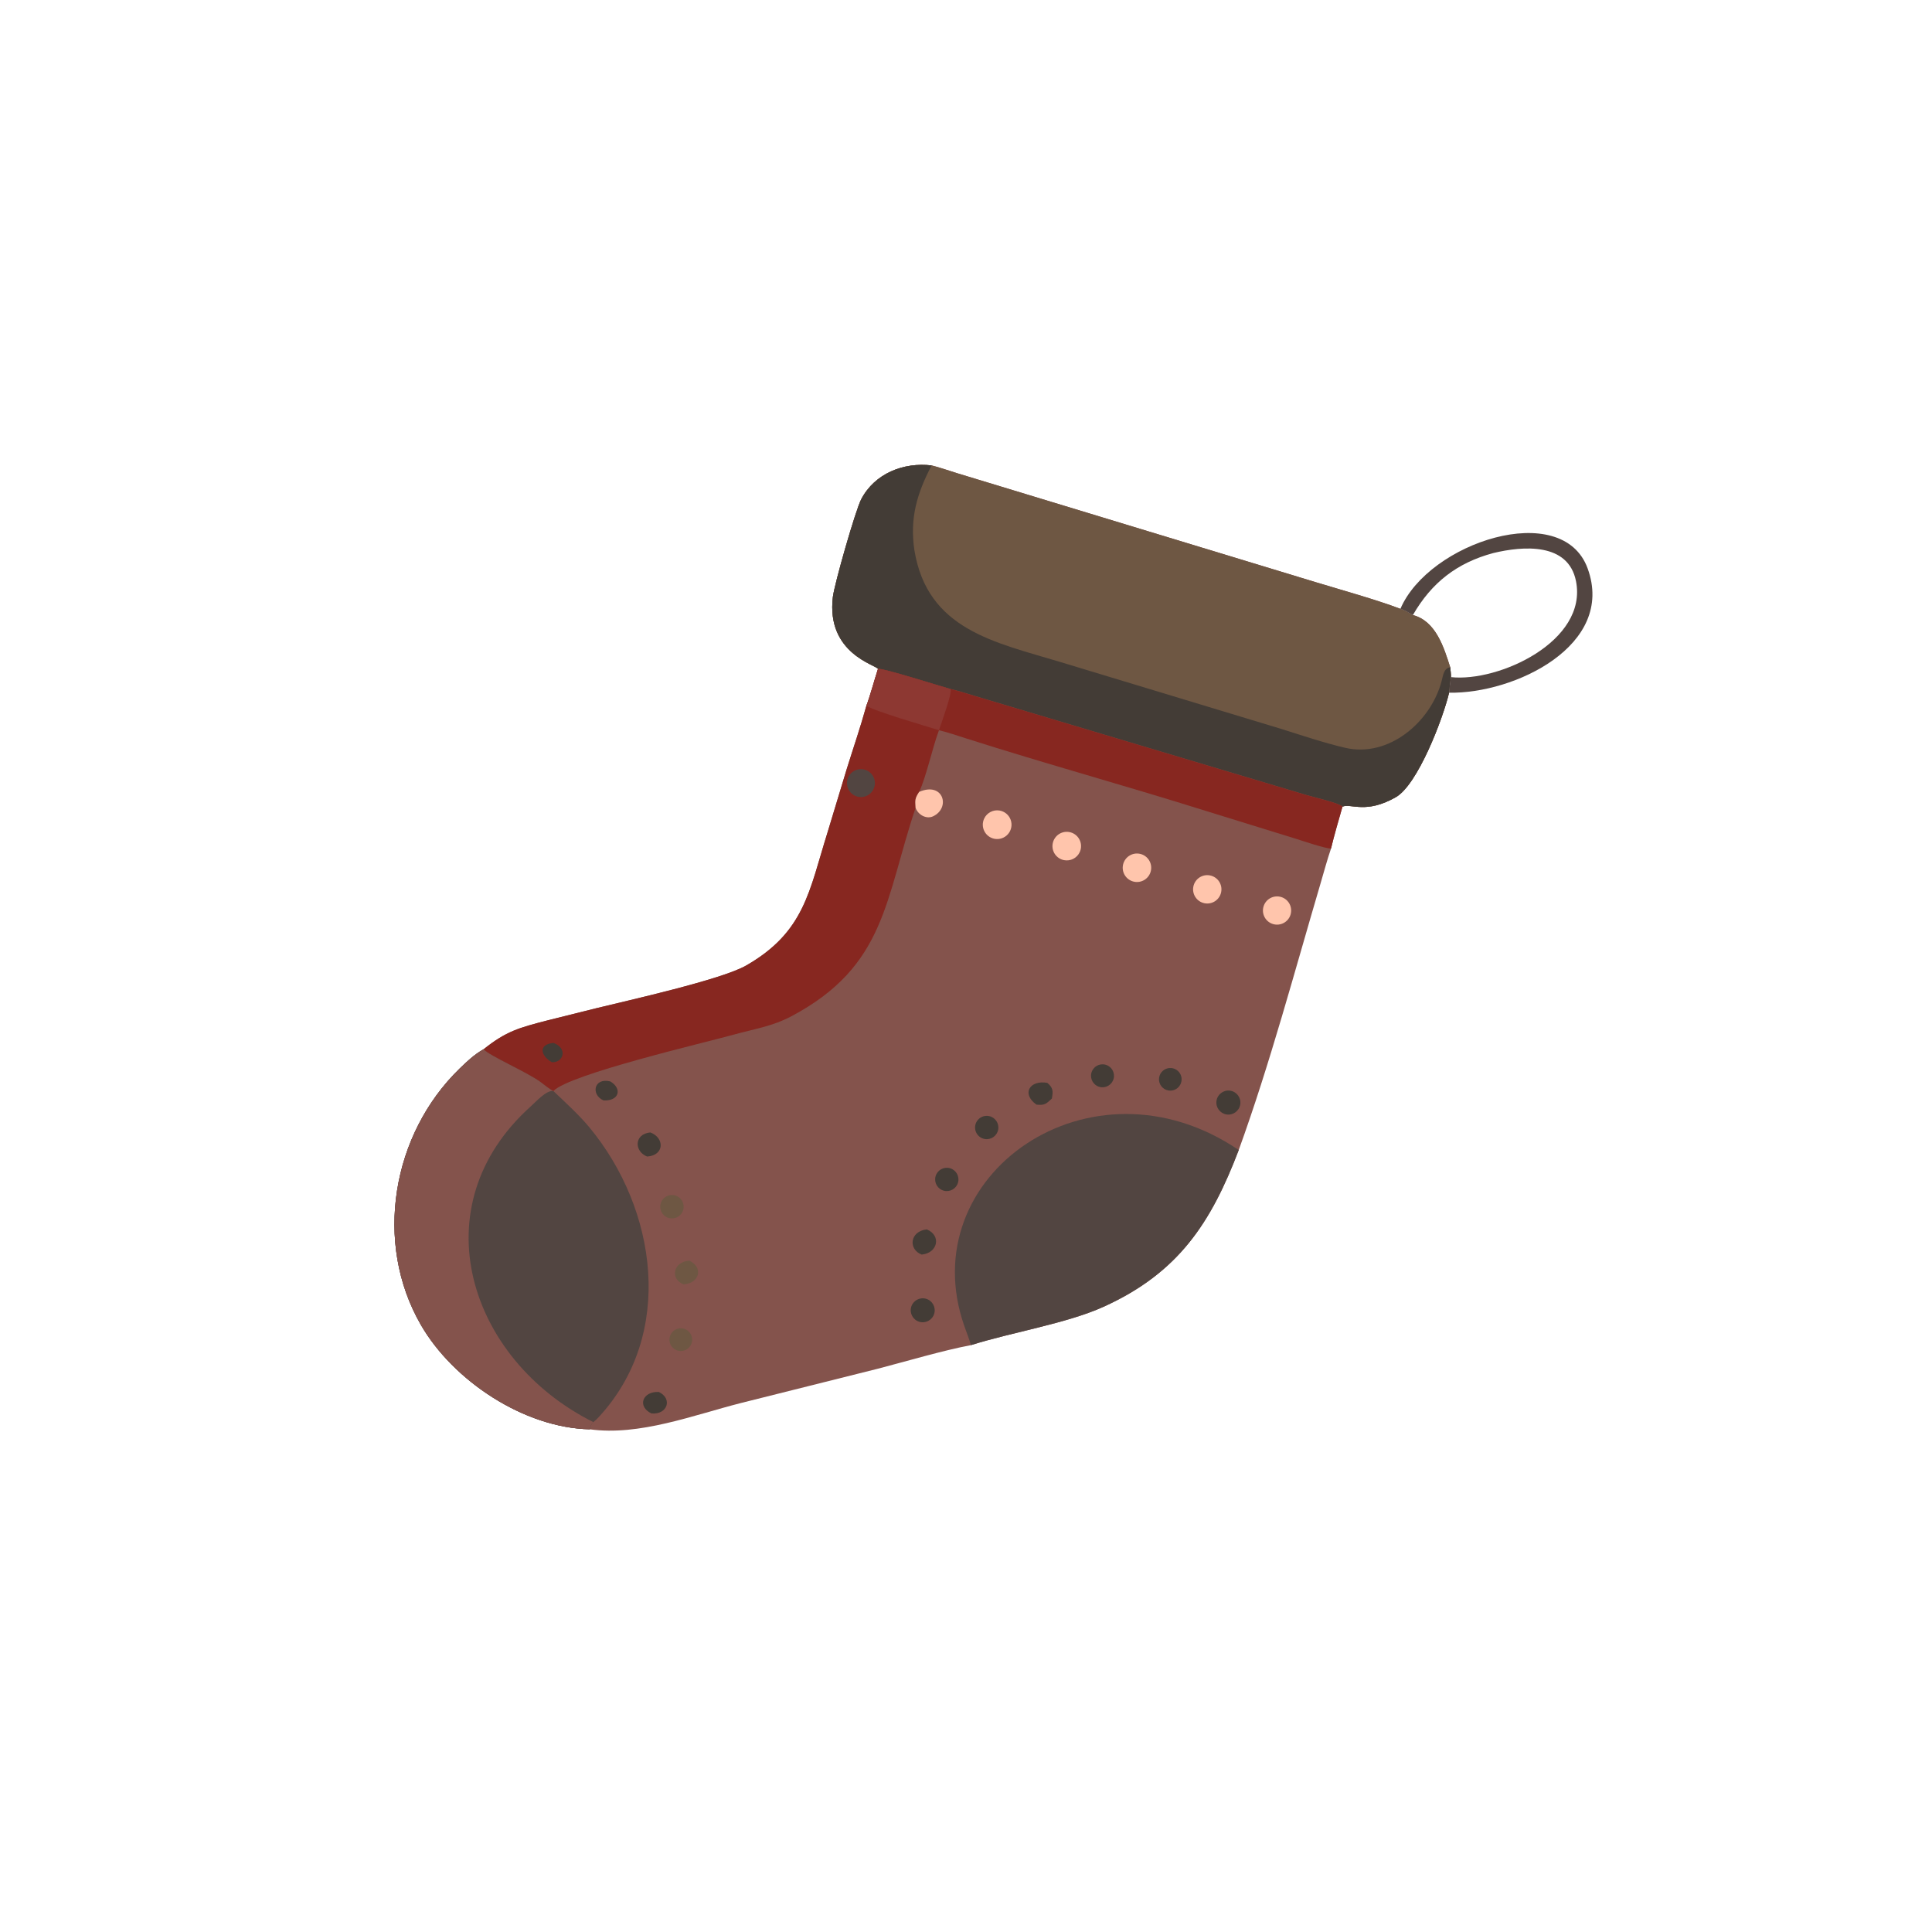 <svg width="216" height="216" viewBox="0 0 216 216" fill="none" xmlns="http://www.w3.org/2000/svg">
<g clip-path="url(#clip0_2019_11368)">
<path d="M157.962 68.764C160.535 69.429 161.436 72.393 162.136 74.603C162.174 74.972 162.223 75.333 162.217 75.703C162.116 76.303 162.067 76.839 162.011 77.444C161.289 80.459 158.481 87.745 156.053 89.126C152.712 91.025 151.122 89.812 150.095 90.175C149.679 91.636 149.158 93.402 148.811 94.866C148.368 96.163 148.017 97.487 147.628 98.805C144.753 108.554 141.954 119.042 138.492 128.575C135.4 136.685 131.78 142.299 123.365 146.106C119.229 147.976 113.071 148.955 108.551 150.389C105.462 150.967 101.254 152.218 98.124 153.03L82.88 156.849C77.544 158.202 71.488 160.568 65.937 159.798C58.592 159.637 50.66 154.367 47.059 148.13C41.739 138.916 43.827 126.812 51.382 119.474C52.254 118.627 53.015 117.907 54.076 117.3C56.599 115.279 58.077 114.895 61.131 114.102L66.661 112.722C70.221 111.846 80.652 109.532 83.418 107.947C89.96 104.199 90.463 99.625 92.507 93.103L94.675 85.948C95.429 83.525 96.176 81.379 96.863 78.9C97.235 77.957 97.805 75.862 98.157 74.793C98.048 74.359 92.351 73.109 93.116 66.744C93.29 65.296 95.645 57.04 96.291 55.807C97.803 52.926 101.017 51.664 104.155 52.035C105.004 52.239 106.062 52.614 106.92 52.879L147.13 65.099C149.986 65.965 153.865 67.041 156.568 68.068C157.077 68.23 157.497 68.5 157.962 68.764Z" fill="#84534C"/>
<path d="M157.962 68.764C160.535 69.429 161.435 72.393 162.135 74.603C162.174 74.972 162.222 75.333 162.216 75.703C162.115 76.303 162.067 76.839 162.011 77.444C161.289 80.459 158.481 87.745 156.053 89.126C152.711 91.025 151.122 89.812 150.094 90.175C149.769 89.795 146.768 89.101 146.078 88.892L109.002 77.813C108.312 77.609 106.922 77.16 106.278 77.037C105.275 76.768 98.434 74.591 98.156 74.793C98.047 74.359 92.351 73.109 93.115 66.744C93.289 65.296 95.644 57.04 96.291 55.807C97.803 52.926 101.016 51.664 104.155 52.035C105.004 52.239 106.061 52.614 106.92 52.879L147.13 65.099C149.986 65.965 153.865 67.041 156.568 68.068C157.076 68.23 157.496 68.5 157.962 68.764Z" fill="#6E5743"/>
<path d="M104.155 52.035C102.521 55.161 101.702 57.918 102.227 61.494C103.678 70.405 111.203 71.795 118.539 74.011L143.146 81.463C145.5 82.203 148.029 83.055 150.384 83.604C155.288 84.748 159.991 80.691 161.179 76.128C161.346 75.489 161.41 74.719 162.135 74.602C162.173 74.971 162.222 75.333 162.216 75.703C162.115 76.302 162.067 76.839 162.011 77.444C161.289 80.459 158.481 87.745 156.053 89.125C152.711 91.025 151.122 89.812 150.094 90.175C149.769 89.795 146.768 89.101 146.078 88.891L109.002 77.813C108.312 77.609 106.922 77.16 106.278 77.037C105.275 76.768 98.434 74.591 98.156 74.793C98.047 74.359 92.351 73.109 93.115 66.744C93.289 65.295 95.644 57.039 96.291 55.807C97.803 52.926 101.016 51.663 104.155 52.035Z" fill="#433C36"/>
<path d="M54.076 117.3C54.623 117.998 59.063 119.918 60.463 120.988C60.84 121.277 61.469 121.77 61.866 121.981C63.16 123.198 64.752 124.662 65.883 126.026C73.471 135.178 75.497 149.2 66.922 158.451C66.724 158.665 66.568 158.812 66.338 158.994C66.04 159.284 66.053 159.408 65.937 159.798C58.592 159.637 50.66 154.367 47.059 148.13C41.74 138.916 43.827 126.812 51.382 119.474C52.254 118.627 53.015 117.907 54.076 117.3Z" fill="#524541"/>
<path d="M54.076 117.3C54.623 117.998 59.063 119.918 60.463 120.988C60.84 121.277 61.469 121.77 61.866 121.981C61.09 121.857 59.933 123.164 59.362 123.675C46.858 134.864 52.393 152.038 66.338 158.994C66.04 159.284 66.053 159.408 65.937 159.798C58.592 159.637 50.66 154.367 47.059 148.13C41.74 138.916 43.827 126.812 51.382 119.474C52.254 118.627 53.015 117.907 54.076 117.3Z" fill="#84534C"/>
<path d="M106.278 77.037C106.922 77.16 108.313 77.609 109.002 77.813L146.079 88.892C146.768 89.101 149.769 89.795 150.095 90.175C149.679 91.636 149.157 93.402 148.811 94.866C148.228 94.9 145.474 93.955 144.68 93.713L134.97 90.71C126.031 87.893 116.961 85.411 108.03 82.56C107.061 82.251 105.957 81.874 104.978 81.64C104.248 83.581 103.533 86.937 102.759 88.536C102.276 89.288 102.308 89.426 102.363 90.316C98.938 100.522 99.061 107.994 88.507 113.605C86.298 114.779 84.291 115.038 81.957 115.694C78.992 116.528 63.653 120.088 61.866 121.981C61.469 121.77 60.84 121.277 60.463 120.988C59.063 119.918 54.623 117.998 54.075 117.3C56.599 115.279 58.077 114.895 61.13 114.101L66.661 112.721C70.221 111.846 80.652 109.532 83.418 107.947C89.96 104.199 90.463 99.625 92.507 93.103L94.675 85.948C95.428 83.525 96.176 81.379 96.863 78.9C97.235 77.957 97.805 75.862 98.157 74.793C98.434 74.591 105.275 76.768 106.278 77.037Z" fill="#872720"/>
<path d="M98.157 74.793C98.434 74.591 105.275 76.768 106.278 77.037C106.467 77.527 105.211 80.927 104.977 81.641C103.459 81.154 97.863 79.552 96.863 78.9C97.235 77.957 97.804 75.862 98.157 74.793Z" fill="#8D3832"/>
<path d="M96.67 86.048C97.504 86.278 97.992 87.144 97.756 87.977C97.52 88.81 96.651 89.292 95.82 89.051C94.995 88.812 94.519 87.953 94.752 87.127C94.986 86.301 95.843 85.819 96.67 86.048Z" fill="#524541"/>
<path d="M61.883 116.6C63.523 117.208 62.98 118.851 61.692 118.755C60.432 118.03 60.148 116.759 61.883 116.6Z" fill="#433C36"/>
<path d="M108.551 150.389C108.369 149.739 108.052 148.935 107.821 148.278C101.893 131.398 121.963 117.355 138.492 128.575C135.4 136.685 131.78 142.299 123.365 146.106C119.229 147.976 113.071 148.955 108.551 150.389Z" fill="#524541"/>
<path d="M102.759 88.537C105.479 87.347 106.31 90.328 104.317 91.266C103.607 91.6 102.671 91.147 102.362 90.316C102.308 89.426 102.276 89.288 102.759 88.537Z" fill="#FFC5AC"/>
<path d="M111.738 90.616C112.314 90.709 112.793 91.105 112.993 91.653C113.192 92.2 113.079 92.812 112.698 93.253C112.316 93.693 111.726 93.892 111.156 93.774C110.675 93.673 110.266 93.358 110.047 92.918C109.828 92.479 109.822 91.963 110.031 91.518C110.336 90.871 111.032 90.503 111.738 90.616Z" fill="#FFC5AC"/>
<path d="M119.542 93.022C120.031 93.108 120.452 93.416 120.681 93.855C120.912 94.295 120.924 94.816 120.717 95.266C120.405 95.942 119.669 96.313 118.94 96.162C118.085 95.984 117.531 95.153 117.695 94.296C117.86 93.438 118.682 92.871 119.542 93.022Z" fill="#FFC5AC"/>
<path d="M127.479 95.466C128.337 95.668 128.868 96.529 128.663 97.387C128.458 98.245 127.595 98.773 126.738 98.565C125.885 98.358 125.36 97.5 125.564 96.646C125.768 95.792 126.625 95.264 127.479 95.466Z" fill="#FFC5AC"/>
<path d="M135.29 97.875C136.148 98.05 136.702 98.886 136.527 99.744C136.353 100.602 135.516 101.156 134.658 100.982C133.8 100.808 133.246 99.971 133.42 99.113C133.595 98.255 134.432 97.7 135.29 97.875Z" fill="#FFC5AC"/>
<path d="M143.259 100.295C144.083 100.56 144.54 101.439 144.284 102.265C144.027 103.092 143.153 103.558 142.323 103.31C141.483 103.058 141.009 102.168 141.269 101.33C141.529 100.492 142.423 100.027 143.259 100.295Z" fill="#FFC5AC"/>
<path d="M137.511 121.936C138.251 122.034 138.769 122.716 138.666 123.455C138.562 124.194 137.876 124.707 137.138 124.598C136.408 124.49 135.901 123.813 136.004 123.082C136.106 122.351 136.779 121.839 137.511 121.936Z" fill="#433C36"/>
<path d="M103.527 145.202C104.24 145.404 104.654 146.146 104.451 146.859C104.247 147.572 103.504 147.985 102.792 147.78C102.081 147.576 101.669 146.835 101.872 146.124C102.075 145.413 102.815 145 103.527 145.202Z" fill="#433C36"/>
<path d="M103.617 137.447C105.269 138.132 104.849 140.092 103.048 140.264C101.519 139.681 101.713 137.651 103.617 137.447Z" fill="#433C36"/>
<path d="M117.092 121.066C117.764 121.637 117.741 121.996 117.601 122.82C116.945 123.438 116.775 123.589 115.876 123.498C114.182 122.3 115.104 120.715 117.092 121.066Z" fill="#433C36"/>
<path d="M75.492 133.654C76.18 133.854 76.58 134.57 76.389 135.261C76.198 135.951 75.488 136.361 74.795 136.18C74.338 136.06 73.98 135.704 73.859 135.247C73.738 134.791 73.873 134.304 74.211 133.974C74.549 133.644 75.038 133.522 75.492 133.654Z" fill="#6E5743"/>
<path d="M110.581 124.78C111.277 124.924 111.729 125.6 111.597 126.298C111.466 126.997 110.799 127.461 110.098 127.342C109.615 127.26 109.218 126.914 109.072 126.446C108.934 126.005 109.04 125.524 109.35 125.182C109.661 124.839 110.128 124.687 110.581 124.78Z" fill="#433C36"/>
<path d="M106.19 130.603C106.883 130.788 107.296 131.498 107.114 132.192C106.932 132.886 106.224 133.302 105.53 133.124C104.83 132.945 104.41 132.23 104.593 131.532C104.776 130.833 105.492 130.417 106.19 130.603Z" fill="#433C36"/>
<path d="M72.709 126.607C74.319 127.213 74.295 129.173 72.35 129.303C70.901 128.742 70.865 126.784 72.709 126.607Z" fill="#433C36"/>
<path d="M77.073 140.944C78.651 141.687 78.227 143.481 76.421 143.593C74.881 142.99 75.258 141.055 77.073 140.944Z" fill="#6E5743"/>
<path d="M123.588 119.034C124.273 119.214 124.684 119.915 124.505 120.601C124.326 121.287 123.625 121.698 122.939 121.52C122.251 121.342 121.839 120.639 122.018 119.952C122.197 119.264 122.901 118.853 123.588 119.034Z" fill="#433C36"/>
<path d="M76.487 148.559C76.927 148.694 77.26 149.056 77.356 149.507C77.454 149.957 77.299 150.425 76.954 150.729C76.608 151.033 76.124 151.126 75.69 150.973C75.037 150.742 74.69 150.033 74.906 149.376C75.123 148.719 75.825 148.356 76.487 148.559Z" fill="#6E5743"/>
<path d="M73.663 155.626C75.223 156.379 74.623 158.188 72.829 158.024C71.212 157.251 71.83 155.525 73.663 155.626Z" fill="#433C36"/>
<path d="M130.932 119.407C131.396 119.441 131.804 119.726 131.995 120.151C132.185 120.575 132.127 121.07 131.844 121.439C131.56 121.808 131.097 121.992 130.638 121.917C129.97 121.808 129.505 121.194 129.584 120.521C129.663 119.849 130.257 119.358 130.932 119.407Z" fill="#433C36"/>
<path d="M68.231 120.903C69.594 121.709 69.228 123.12 67.473 123.028C66.032 122.387 66.391 120.446 68.231 120.903Z" fill="#433C36"/>
<path d="M156.568 68.067C159.735 60.642 174.661 55.767 177.499 63.549C180.642 72.164 169.298 77.584 162.011 77.444C162.067 76.839 162.115 76.302 162.216 75.703C167.551 76.287 177.529 71.693 176.199 64.977C175.342 60.65 170.318 61.021 166.947 61.833C162.886 62.927 160.057 65.136 157.962 68.764C157.496 68.5 157.076 68.23 156.568 68.067Z" fill="#524541"/>
</g>
<defs>
<clipPath id="clip0_2019_11368">
<rect width="160.757" height="160.757" fill="white" transform="translate(71.837) rotate(26.543)"/>
</clipPath>
</defs>
</svg>
